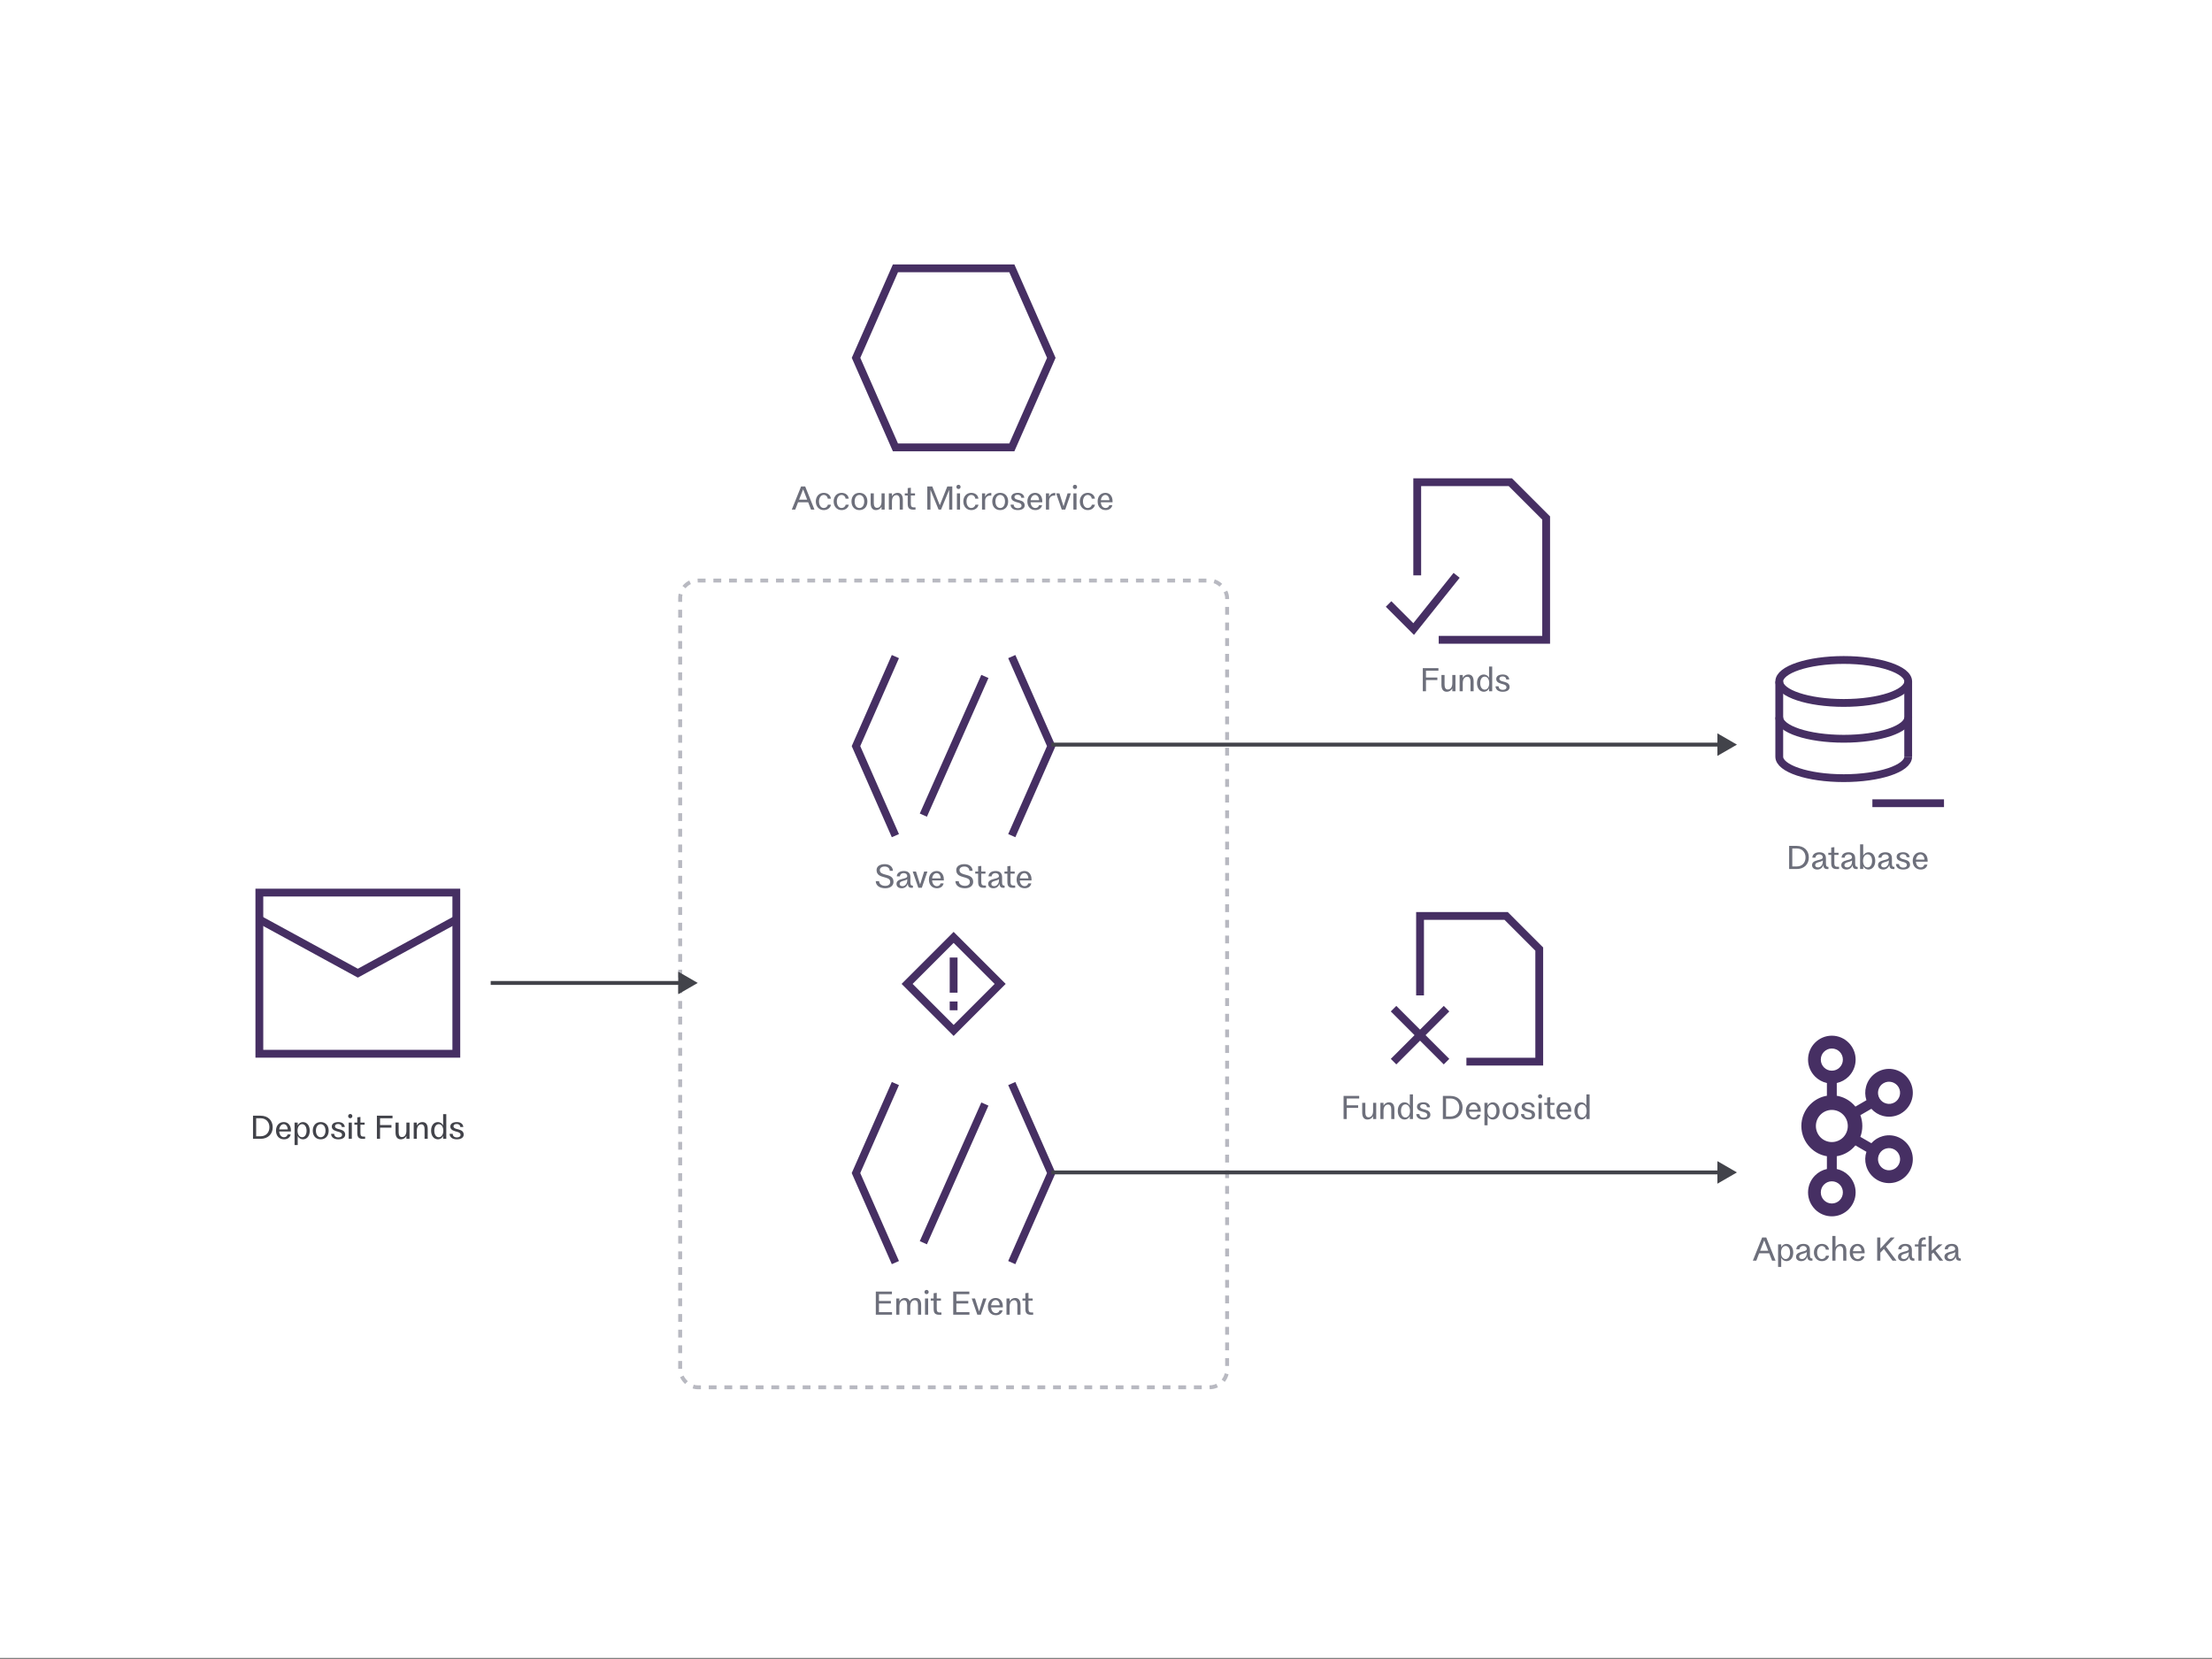 <svg width="636" height="477" viewBox="0 0 636 477" fill="none" xmlns="http://www.w3.org/2000/svg">
<rect x="0" y="0" width="636" height="477" fill="#808080" stroke="none"/>
<rect width="636" height="476.68" fill="white"/>
<g clip-path="url(#clip0_7445_110653)">
<rect x="195" y="166.356" width="158.384" height="233.082" rx="5.616" fill="white"/>
<path d="M257.444 188.783L246.117 214.525L257.444 240.267M290.908 188.783L302.261 214.525L290.908 240.267" stroke="#462F63" stroke-width="2.247"/>
<path d="M265.484 234.37L283.176 194.493" stroke="#462F63" stroke-width="2.247"/>
<path d="M254.542 255.397C252.888 255.397 251.801 254.579 251.801 253.348H252.753C252.78 254.193 253.508 254.705 254.569 254.705C255.413 254.705 255.961 254.256 255.961 253.573C255.961 252.647 255.081 252.45 254.146 252.198C253.131 251.919 252.052 251.587 252.034 250.185C252.025 249.116 252.96 248.46 254.398 248.46C255.773 248.46 256.698 249.215 256.734 250.374H255.827C255.791 249.61 255.207 249.152 254.371 249.152C253.517 249.152 252.96 249.556 252.969 250.167C252.978 250.976 253.67 251.219 254.461 251.434C255.566 251.731 256.905 251.964 256.905 253.546C256.905 254.66 255.97 255.397 254.542 255.397ZM259.283 255.397C258.367 255.397 257.765 254.912 257.765 254.139C257.765 253.438 258.232 253.007 259.382 252.719L259.993 252.567C260.613 252.405 260.856 252.216 260.856 251.884C260.856 251.434 260.487 251.039 259.858 251.039C259.166 251.039 258.753 251.47 258.753 251.982H257.854C257.854 251.093 258.627 250.437 259.876 250.437C261.036 250.437 261.754 250.976 261.754 252.189V253.609C261.754 254.328 261.844 254.642 262.482 254.651V255.253C261.467 255.343 261.045 255.047 261.018 254.031C260.811 254.867 260.119 255.397 259.283 255.397ZM259.508 254.795C260.245 254.795 260.856 254.049 260.856 253.151V252.746C260.739 252.917 260.478 253.052 260.11 253.151L259.607 253.294C258.933 253.483 258.663 253.726 258.663 254.13C258.663 254.552 258.96 254.795 259.508 254.795ZM265.042 255.253H264.044L262.427 250.581H263.37L264.547 254.31L265.716 250.581H266.659L265.042 255.253ZM269.403 255.397C267.984 255.397 267.085 254.391 267.085 252.908C267.085 251.425 267.993 250.437 269.323 250.437C270.545 250.437 271.371 251.389 271.371 252.818V253.142H268.002C268.064 254.094 268.577 254.795 269.385 254.795C269.952 254.795 270.329 254.445 270.428 253.995H271.3C271.138 254.831 270.437 255.397 269.403 255.397ZM268.011 252.549H270.464C270.428 251.677 269.979 251.039 269.305 251.039C268.622 251.039 268.109 251.677 268.011 252.549ZM277.448 255.397C275.794 255.397 274.707 254.579 274.707 253.348H275.66C275.687 254.193 276.415 254.705 277.475 254.705C278.32 254.705 278.868 254.256 278.868 253.573C278.868 252.647 277.987 252.45 277.053 252.198C276.037 251.919 274.959 251.587 274.941 250.185C274.932 249.116 275.866 248.46 277.304 248.46C278.679 248.46 279.605 249.215 279.641 250.374H278.733C278.697 249.61 278.113 249.152 277.277 249.152C276.424 249.152 275.866 249.556 275.875 250.167C275.884 250.976 276.576 251.219 277.367 251.434C278.472 251.731 279.811 251.964 279.811 253.546C279.811 254.66 278.877 255.397 277.448 255.397ZM283.488 254.615V255.244C281.745 255.388 281.224 254.966 281.242 253.456V251.192H280.406V250.581H281.242V249.071L282.14 248.963V250.581H283.345V251.192H282.14V253.492C282.14 254.535 282.437 254.651 283.488 254.615ZM285.649 255.397C284.733 255.397 284.131 254.912 284.131 254.139C284.131 253.438 284.598 253.007 285.748 252.719L286.359 252.567C286.979 252.405 287.222 252.216 287.222 251.884C287.222 251.434 286.853 251.039 286.224 251.039C285.532 251.039 285.119 251.47 285.119 251.982H284.22C284.22 251.093 284.993 250.437 286.242 250.437C287.402 250.437 288.121 250.976 288.121 252.189V253.609C288.121 254.328 288.21 254.642 288.848 254.651V255.253C287.833 255.343 287.411 255.047 287.384 254.031C287.177 254.867 286.485 255.397 285.649 255.397ZM285.874 254.795C286.611 254.795 287.222 254.049 287.222 253.151V252.746C287.105 252.917 286.844 253.052 286.476 253.151L285.973 253.294C285.299 253.483 285.029 253.726 285.029 254.13C285.029 254.552 285.326 254.795 285.874 254.795ZM291.891 254.615V255.244C290.148 255.388 289.626 254.966 289.644 253.456V251.192H288.809V250.581H289.644V249.071L290.543 248.963V250.581H291.747V251.192H290.543V253.492C290.543 254.535 290.84 254.651 291.891 254.615ZM294.62 255.397C293.2 255.397 292.301 254.391 292.301 252.908C292.301 251.425 293.209 250.437 294.539 250.437C295.761 250.437 296.588 251.389 296.588 252.818V253.142H293.218C293.281 254.094 293.793 254.795 294.602 254.795C295.168 254.795 295.545 254.445 295.644 253.995H296.516C296.354 254.831 295.653 255.397 294.62 255.397ZM293.227 252.549H295.68C295.644 251.677 295.195 251.039 294.521 251.039C293.838 251.039 293.326 251.677 293.227 252.549Z" fill="#6D6F7B"/>
<g clip-path="url(#clip1_7445_110653)">
<path d="M274.19 269.52L287.567 282.897L274.19 296.275L260.812 282.897L274.19 269.52Z" stroke="#462F63" stroke-width="2.247"/>
<path d="M274.188 275.315V285.425" stroke="#462F63" stroke-width="2.247"/>
<path d="M274.188 287.952V290.479" stroke="#462F63" stroke-width="2.247"/>
</g>
<path d="M257.444 311.541L246.117 337.283L257.444 363.025M290.908 311.541L302.261 337.283L290.908 363.025" stroke="#462F63" stroke-width="2.247"/>
<path d="M265.484 357.315L283.176 317.438" stroke="#462F63" stroke-width="2.247"/>
<path d="M256.48 378.011H251.816V371.361H256.453V372.098H252.724V374.048H256.147V374.776H252.724V377.274H256.48V378.011ZM258.593 378.011H257.695V373.338H258.593V374.156C258.953 373.527 259.537 373.195 260.184 373.195C260.876 373.195 261.343 373.527 261.559 374.147C261.963 373.5 262.529 373.195 263.284 373.195C264.309 373.195 264.848 373.869 264.848 375.199V378.011H263.949V375.216C263.949 374.39 263.644 373.842 263.024 373.842C262.206 373.842 261.721 374.525 261.721 375.648V378.011H260.822V375.216C260.822 374.39 260.525 373.842 259.905 373.842C259.088 373.842 258.593 374.543 258.593 375.675V378.011ZM266.413 372.089C266.062 372.089 265.811 371.838 265.811 371.487C265.811 371.128 266.062 370.876 266.413 370.876C266.763 370.876 267.015 371.128 267.015 371.487C267.015 371.838 266.763 372.089 266.413 372.089ZM266.862 378.011H265.964V373.338H266.862V378.011ZM270.687 377.373V378.002C268.944 378.146 268.423 377.724 268.441 376.214V373.949H267.605V373.338H268.441V371.829L269.339 371.721V373.338H270.543V373.949H269.339V376.25C269.339 377.292 269.636 377.409 270.687 377.373ZM278.737 378.011H274.073V371.361H278.71V372.098H274.98V374.048H278.404V374.776H274.98V377.274H278.737V378.011ZM282.005 378.011H281.007L279.39 373.338H280.333L281.511 377.068L282.679 373.338H283.622L282.005 378.011ZM286.366 378.155C284.947 378.155 284.048 377.149 284.048 375.666C284.048 374.183 284.956 373.195 286.286 373.195C287.508 373.195 288.334 374.147 288.334 375.576V375.899H284.965C285.028 376.852 285.54 377.553 286.349 377.553C286.915 377.553 287.292 377.202 287.391 376.753H288.263C288.101 377.589 287.4 378.155 286.366 378.155ZM284.974 375.306H287.427C287.391 374.435 286.942 373.797 286.268 373.797C285.585 373.797 285.072 374.435 284.974 375.306ZM290.288 378.011H289.39V373.338H290.288V374.156C290.648 373.527 291.232 373.195 291.879 373.195C292.876 373.195 293.416 373.869 293.416 375.199V378.011H292.517V375.216C292.517 374.39 292.22 373.842 291.6 373.842C290.783 373.842 290.288 374.543 290.288 375.675V378.011ZM297.062 377.373V378.002C295.319 378.146 294.797 377.724 294.815 376.214V373.949H293.98V373.338H294.815V371.829L295.714 371.721V373.338H296.918V373.949H295.714V376.25C295.714 377.292 296.01 377.409 297.062 377.373Z" fill="#6D6F7B"/>
</g>
<rect x="195.562" y="166.918" width="157.26" height="231.959" rx="5.055" stroke="#B8B9C1" stroke-width="1.123" stroke-dasharray="2.25 2.25"/>
<path d="M200.62 282.616L195.004 279.374L195.004 285.859L200.62 282.616ZM141.086 283.178L195.565 283.178L195.565 282.055L141.086 282.055L141.086 283.178Z" fill="#42434A"/>
<path d="M499.41 214.096L493.794 210.853L493.794 217.339L499.41 214.096ZM302.273 214.658L494.356 214.658L494.356 213.534L302.273 213.534L302.273 214.658Z" fill="#42434A"/>
<path d="M499.41 337.096L493.794 333.853L493.794 340.339L499.41 337.096ZM302.273 337.658L494.356 337.658L494.356 336.534L302.273 336.534L302.273 337.658Z" fill="#42434A"/>
<path d="M74.57 256.64H131.203V302.976H74.57V256.64Z" stroke="#462F63" stroke-width="2.247"/>
<path d="M74.57 264.363L102.887 279.808L131.203 264.363" stroke="#462F63" stroke-width="2.247"/>
<path d="M74.911 327.438H72.745V320.788H74.911C77.022 320.788 78.406 322.1 78.406 324.104C78.406 326.117 77.022 327.438 74.911 327.438ZM73.653 321.525V326.701H74.911C76.456 326.701 77.463 325.65 77.463 324.095C77.463 322.559 76.456 321.525 74.911 321.525H73.653ZM81.675 327.582C80.256 327.582 79.357 326.576 79.357 325.093C79.357 323.61 80.265 322.622 81.594 322.622C82.817 322.622 83.643 323.574 83.643 325.003V325.326H80.273C80.336 326.279 80.849 326.98 81.657 326.98C82.224 326.98 82.601 326.629 82.7 326.18H83.572C83.41 327.016 82.709 327.582 81.675 327.582ZM80.282 324.733H82.736C82.7 323.862 82.251 323.224 81.577 323.224C80.894 323.224 80.381 323.862 80.282 324.733ZM85.597 329.235H84.699V322.765H85.597V323.592C85.885 323.008 86.478 322.622 87.098 322.622C88.266 322.64 89.057 323.628 89.057 325.12C89.057 326.594 88.266 327.582 87.098 327.582C86.478 327.582 85.885 327.196 85.597 326.611V329.235ZM86.864 326.98C87.637 326.98 88.149 326.207 88.149 325.111C88.149 323.996 87.637 323.224 86.864 323.224C86.074 323.224 85.543 323.996 85.543 325.111C85.543 326.207 86.074 326.98 86.864 326.98ZM92.21 327.582C90.826 327.582 89.927 326.594 89.927 325.093C89.927 323.601 90.826 322.622 92.21 322.622C93.603 322.622 94.501 323.601 94.501 325.093C94.501 326.594 93.603 327.582 92.21 327.582ZM92.21 326.98C93.045 326.98 93.594 326.207 93.594 325.093C93.594 323.987 93.045 323.224 92.21 323.224C91.374 323.224 90.835 323.987 90.835 325.093C90.835 326.207 91.374 326.98 92.21 326.98ZM97.262 327.582C96.004 327.582 95.222 326.962 95.195 326.009H96.093C96.111 326.647 96.543 327.034 97.298 327.034C97.963 327.034 98.349 326.746 98.349 326.297C98.349 325.884 98.07 325.614 97.45 325.443L96.776 325.255C95.833 324.985 95.401 324.563 95.401 323.889C95.401 323.116 96.102 322.622 97.289 322.622C98.385 322.622 99.077 323.179 99.131 324.041H98.277C98.241 323.502 97.864 323.17 97.226 323.17C96.642 323.17 96.309 323.421 96.309 323.835C96.309 324.185 96.57 324.419 97.154 324.581L97.846 324.76C98.807 325.012 99.248 325.479 99.248 326.234C99.248 327.052 98.52 327.582 97.262 327.582ZM100.705 321.516C100.354 321.516 100.103 321.265 100.103 320.914C100.103 320.555 100.354 320.303 100.705 320.303C101.055 320.303 101.307 320.555 101.307 320.914C101.307 321.265 101.055 321.516 100.705 321.516ZM101.154 327.438H100.255V322.765H101.154V327.438ZM104.979 326.8V327.429C103.236 327.573 102.714 327.151 102.732 325.641V323.376H101.897V322.765H102.732V321.256L103.631 321.148V322.765H104.835V323.376H103.631V325.677C103.631 326.719 103.928 326.836 104.979 326.8ZM109.272 327.438H108.365V320.788H112.858V321.525H109.272V323.484H112.552V324.221H109.272V327.438ZM116.851 322.765H117.75V327.438H116.851V326.62C116.491 327.25 115.907 327.582 115.26 327.582C114.263 327.582 113.724 326.908 113.724 325.578V322.765H114.622V325.56C114.622 326.387 114.919 326.935 115.539 326.935C116.357 326.935 116.851 326.234 116.851 325.102V322.765ZM119.848 327.438H118.949V322.765H119.848V323.583C120.208 322.954 120.792 322.622 121.439 322.622C122.436 322.622 122.975 323.296 122.975 324.626V327.438H122.077V324.643C122.077 323.817 121.78 323.269 121.16 323.269C120.342 323.269 119.848 323.97 119.848 325.102V327.438ZM125.918 327.582C124.732 327.564 123.95 326.576 123.95 325.084C123.95 323.592 124.732 322.622 125.918 322.622C126.538 322.622 127.131 322.999 127.409 323.592V320.339H128.317V327.438H127.409V326.611C127.131 327.205 126.538 327.582 125.918 327.582ZM126.151 326.98C126.951 326.98 127.463 326.207 127.463 325.093C127.463 323.987 126.951 323.224 126.151 323.224C125.37 323.224 124.866 323.987 124.866 325.093C124.866 326.207 125.37 326.98 126.151 326.98ZM131.337 327.582C130.079 327.582 129.297 326.962 129.27 326.009H130.169C130.187 326.647 130.618 327.034 131.373 327.034C132.038 327.034 132.424 326.746 132.424 326.297C132.424 325.884 132.146 325.614 131.526 325.443L130.852 325.255C129.908 324.985 129.477 324.563 129.477 323.889C129.477 323.116 130.178 322.622 131.364 322.622C132.46 322.622 133.152 323.179 133.206 324.041H132.352C132.316 323.502 131.939 323.17 131.301 323.17C130.717 323.17 130.384 323.421 130.384 323.835C130.384 324.185 130.645 324.419 131.229 324.581L131.921 324.76C132.883 325.012 133.323 325.479 133.323 326.234C133.323 327.052 132.595 327.582 131.337 327.582Z" fill="#42434A"/>
<path d="M257.459 77.148H290.924L302.276 102.89L290.924 128.632H257.459L246.133 102.89L257.459 77.148Z" stroke="#462F63" stroke-width="2.247"/>
<path d="M234.174 146.521H233.186L232.368 144.409H229.465L228.647 146.521H227.659L230.328 139.871H231.514L234.174 146.521ZM230.921 140.679L229.753 143.672H232.08L230.921 140.679ZM236.848 146.664C235.51 146.664 234.566 145.622 234.566 144.175C234.566 142.728 235.51 141.704 236.848 141.704C237.972 141.704 238.816 142.396 238.897 143.375H237.999C237.936 142.755 237.451 142.306 236.839 142.306C236.049 142.306 235.474 143.088 235.474 144.175C235.474 145.271 236.049 146.062 236.839 146.062C237.442 146.062 237.936 145.658 238.026 145.101H238.924C238.781 146.017 237.927 146.664 236.848 146.664ZM241.976 146.664C240.637 146.664 239.693 145.622 239.693 144.175C239.693 142.728 240.637 141.704 241.976 141.704C243.099 141.704 243.944 142.396 244.024 143.375H243.126C243.063 142.755 242.578 142.306 241.967 142.306C241.176 142.306 240.601 143.088 240.601 144.175C240.601 145.271 241.176 146.062 241.967 146.062C242.569 146.062 243.063 145.658 243.153 145.101H244.051C243.908 146.017 243.054 146.664 241.976 146.664ZM247.103 146.664C245.719 146.664 244.82 145.676 244.82 144.175C244.82 142.683 245.719 141.704 247.103 141.704C248.496 141.704 249.394 142.683 249.394 144.175C249.394 145.676 248.496 146.664 247.103 146.664ZM247.103 146.062C247.938 146.062 248.487 145.289 248.487 144.175C248.487 143.07 247.938 142.306 247.103 142.306C246.267 142.306 245.728 143.07 245.728 144.175C245.728 145.289 246.267 146.062 247.103 146.062ZM253.463 141.848H254.361V146.521H253.463V145.703C253.103 146.332 252.519 146.664 251.872 146.664C250.874 146.664 250.335 145.99 250.335 144.66V141.848H251.234V144.642C251.234 145.469 251.53 146.017 252.151 146.017C252.968 146.017 253.463 145.316 253.463 144.184V141.848ZM256.46 146.521H255.561V141.848H256.46V142.665C256.819 142.036 257.403 141.704 258.05 141.704C259.048 141.704 259.587 142.378 259.587 143.708V146.521H258.688V143.726C258.688 142.899 258.392 142.351 257.772 142.351C256.954 142.351 256.46 143.052 256.46 144.184V146.521ZM263.233 145.882V146.512C261.49 146.655 260.969 146.233 260.987 144.723V142.459H260.151V141.848H260.987V140.338L261.885 140.23V141.848H263.089V142.459H261.885V144.759C261.885 145.802 262.182 145.918 263.233 145.882ZM270.213 145.271L272.37 139.871H273.808V146.521H272.909V140.823L270.573 146.521H269.863L267.527 140.823V146.521H266.619V139.871H268.048L270.213 145.271ZM275.589 140.599C275.238 140.599 274.986 140.347 274.986 139.996C274.986 139.637 275.238 139.385 275.589 139.385C275.939 139.385 276.191 139.637 276.191 139.996C276.191 140.347 275.939 140.599 275.589 140.599ZM276.038 146.521H275.139V141.848H276.038V146.521ZM279.263 146.664C277.924 146.664 276.98 145.622 276.98 144.175C276.98 142.728 277.924 141.704 279.263 141.704C280.386 141.704 281.231 142.396 281.312 143.375H280.413C280.35 142.755 279.865 142.306 279.254 142.306C278.463 142.306 277.888 143.088 277.888 144.175C277.888 145.271 278.463 146.062 279.254 146.062C279.856 146.062 280.35 145.658 280.44 145.101H281.339C281.195 146.017 280.341 146.664 279.263 146.664ZM283.247 146.521H282.348V141.848H283.247V142.827C283.57 142.126 284.101 141.722 285.026 141.731V142.486C283.849 142.378 283.247 143.061 283.247 143.986V146.521ZM287.578 146.664C286.194 146.664 285.295 145.676 285.295 144.175C285.295 142.683 286.194 141.704 287.578 141.704C288.97 141.704 289.869 142.683 289.869 144.175C289.869 145.676 288.97 146.664 287.578 146.664ZM287.578 146.062C288.413 146.062 288.961 145.289 288.961 144.175C288.961 143.07 288.413 142.306 287.578 142.306C286.742 142.306 286.203 143.07 286.203 144.175C286.203 145.289 286.742 146.062 287.578 146.062ZM292.63 146.664C291.372 146.664 290.59 146.044 290.563 145.092H291.461C291.479 145.73 291.911 146.116 292.666 146.116C293.331 146.116 293.717 145.829 293.717 145.379C293.717 144.966 293.438 144.696 292.818 144.526L292.144 144.337C291.201 144.067 290.769 143.645 290.769 142.971C290.769 142.198 291.47 141.704 292.657 141.704C293.753 141.704 294.445 142.261 294.499 143.124H293.645C293.609 142.585 293.232 142.252 292.594 142.252C292.01 142.252 291.677 142.504 291.677 142.917C291.677 143.267 291.938 143.501 292.522 143.663L293.214 143.843C294.175 144.094 294.616 144.561 294.616 145.316C294.616 146.134 293.888 146.664 292.63 146.664ZM297.71 146.664C296.29 146.664 295.391 145.658 295.391 144.175C295.391 142.692 296.299 141.704 297.629 141.704C298.851 141.704 299.678 142.656 299.678 144.085V144.409H296.308C296.371 145.361 296.883 146.062 297.692 146.062C298.258 146.062 298.635 145.712 298.734 145.262H299.606C299.444 146.098 298.743 146.664 297.71 146.664ZM296.317 143.816H298.77C298.734 142.944 298.285 142.306 297.611 142.306C296.928 142.306 296.416 142.944 296.317 143.816ZM301.632 146.521H300.733V141.848H301.632V142.827C301.955 142.126 302.485 141.722 303.411 141.731V142.486C302.234 142.378 301.632 143.061 301.632 143.986V146.521ZM306.281 146.521H305.283L303.666 141.848H304.609L305.787 145.577L306.955 141.848H307.898L306.281 146.521ZM309.076 140.599C308.725 140.599 308.474 140.347 308.474 139.996C308.474 139.637 308.725 139.385 309.076 139.385C309.426 139.385 309.678 139.637 309.678 139.996C309.678 140.347 309.426 140.599 309.076 140.599ZM309.525 146.521H308.627V141.848H309.525V146.521ZM312.75 146.664C311.411 146.664 310.468 145.622 310.468 144.175C310.468 142.728 311.411 141.704 312.75 141.704C313.873 141.704 314.718 142.396 314.799 143.375H313.9C313.837 142.755 313.352 142.306 312.741 142.306C311.95 142.306 311.375 143.088 311.375 144.175C311.375 145.271 311.95 146.062 312.741 146.062C313.343 146.062 313.837 145.658 313.927 145.101H314.826C314.682 146.017 313.828 146.664 312.75 146.664ZM317.913 146.664C316.493 146.664 315.595 145.658 315.595 144.175C315.595 142.692 316.502 141.704 317.832 141.704C319.054 141.704 319.881 142.656 319.881 144.085V144.409H316.511C316.574 145.361 317.086 146.062 317.895 146.062C318.461 146.062 318.839 145.712 318.938 145.262H319.809C319.647 146.098 318.947 146.664 317.913 146.664ZM316.52 143.816H318.974C318.938 142.944 318.488 142.306 317.814 142.306C317.131 142.306 316.619 142.944 316.52 143.816Z" fill="#6D6F7B"/>
<path d="M399.25 173.657L406.458 180.865L418.814 165.42" stroke="#462F63" stroke-width="2.247"/>
<path d="M413.662 183.954H444.553V148.945L434.256 138.648H407.484V165.42" stroke="#462F63" stroke-width="2.247"/>
<path d="M409.997 198.753H409.089V192.104H413.582V192.84H409.997V194.799H413.277V195.536H409.997V198.753ZM417.575 194.081H418.474V198.753H417.575V197.936C417.216 198.565 416.632 198.897 415.985 198.897C414.987 198.897 414.448 198.223 414.448 196.893V194.081H415.347V196.875C415.347 197.702 415.643 198.25 416.263 198.25C417.081 198.25 417.575 197.549 417.575 196.417V194.081ZM420.573 198.753H419.674V194.081H420.573V194.898C420.932 194.269 421.516 193.937 422.163 193.937C423.161 193.937 423.7 194.611 423.7 195.941V198.753H422.801V195.959C422.801 195.132 422.505 194.584 421.885 194.584C421.067 194.584 420.573 195.285 420.573 196.417V198.753ZM426.642 198.897C425.456 198.879 424.674 197.891 424.674 196.399C424.674 194.907 425.456 193.937 426.642 193.937C427.262 193.937 427.855 194.314 428.134 194.907V191.654H429.042V198.753H428.134V197.927C427.855 198.52 427.262 198.897 426.642 198.897ZM426.876 198.295C427.676 198.295 428.188 197.522 428.188 196.408C428.188 195.303 427.676 194.539 426.876 194.539C426.094 194.539 425.591 195.303 425.591 196.408C425.591 197.522 426.094 198.295 426.876 198.295ZM432.061 198.897C430.803 198.897 430.022 198.277 429.995 197.325H430.893C430.911 197.963 431.343 198.349 432.097 198.349C432.762 198.349 433.149 198.061 433.149 197.612C433.149 197.199 432.87 196.929 432.25 196.758L431.576 196.57C430.633 196.3 430.201 195.878 430.201 195.204C430.201 194.431 430.902 193.937 432.088 193.937C433.185 193.937 433.877 194.494 433.931 195.357H433.077C433.041 194.817 432.664 194.485 432.025 194.485C431.441 194.485 431.109 194.737 431.109 195.15C431.109 195.5 431.369 195.734 431.954 195.896L432.646 196.076C433.607 196.327 434.047 196.794 434.047 197.549C434.047 198.367 433.32 198.897 432.061 198.897Z" fill="#6D6F7B"/>
<g clip-path="url(#clip2_7445_110653)">
<path d="M548.647 195.936C548.647 199.348 540.349 202.114 530.112 202.114C519.876 202.114 511.578 199.348 511.578 195.936C511.578 192.524 519.876 189.758 530.112 189.758C540.349 189.758 548.647 192.524 548.647 195.936Z" stroke="#462F63" stroke-width="2.247"/>
<path d="M548.647 206.233C548.647 209.645 540.349 212.411 530.112 212.411C519.876 212.411 511.578 209.645 511.578 206.233" stroke="#462F63" stroke-width="2.247"/>
<path d="M511.578 195.936V217.559C511.578 220.971 519.876 223.737 530.112 223.737C540.349 223.737 548.647 220.971 548.647 217.559" stroke="#462F63" stroke-width="2.247"/>
<path d="M548.648 217.559V195.936" stroke="#462F63" stroke-width="2.247"/>
<path d="M558.945 230.945H538.352" stroke="#462F63" stroke-width="2.247"/>
</g>
<path d="M516.583 249.863H514.417V243.213H516.583C518.695 243.213 520.079 244.525 520.079 246.529C520.079 248.542 518.695 249.863 516.583 249.863ZM515.325 243.95V249.126H516.583C518.129 249.126 519.135 248.075 519.135 246.52C519.135 244.983 518.129 243.95 516.583 243.95H515.325ZM522.525 250.007C521.609 250.007 521.007 249.522 521.007 248.749C521.007 248.048 521.474 247.616 522.624 247.329L523.235 247.176C523.855 247.014 524.098 246.826 524.098 246.493C524.098 246.044 523.729 245.648 523.1 245.648C522.408 245.648 521.995 246.08 521.995 246.592H521.096C521.096 245.702 521.869 245.046 523.118 245.046C524.278 245.046 524.997 245.586 524.997 246.799V248.219C524.997 248.937 525.086 249.252 525.724 249.261V249.863C524.709 249.953 524.287 249.656 524.26 248.641C524.053 249.477 523.361 250.007 522.525 250.007ZM522.75 249.405C523.487 249.405 524.098 248.659 524.098 247.76V247.356C523.981 247.527 523.72 247.661 523.352 247.76L522.849 247.904C522.175 248.093 521.905 248.335 521.905 248.74C521.905 249.162 522.202 249.405 522.75 249.405ZM528.767 249.225V249.854C527.024 249.998 526.502 249.575 526.52 248.066V245.801H525.685V245.19H526.52V243.68L527.419 243.573V245.19H528.623V245.801H527.419V248.102C527.419 249.144 527.716 249.261 528.767 249.225ZM530.928 250.007C530.011 250.007 529.409 249.522 529.409 248.749C529.409 248.048 529.876 247.616 531.027 247.329L531.638 247.176C532.258 247.014 532.5 246.826 532.5 246.493C532.5 246.044 532.132 245.648 531.503 245.648C530.811 245.648 530.398 246.08 530.398 246.592H529.499C529.499 245.702 530.272 245.046 531.521 245.046C532.68 245.046 533.399 245.586 533.399 246.799V248.219C533.399 248.937 533.489 249.252 534.127 249.261V249.863C533.112 249.953 532.689 249.656 532.662 248.641C532.456 249.477 531.764 250.007 530.928 250.007ZM531.152 249.405C531.889 249.405 532.5 248.659 532.5 247.76V247.356C532.384 247.527 532.123 247.661 531.755 247.76L531.251 247.904C530.577 248.093 530.308 248.335 530.308 248.74C530.308 249.162 530.604 249.405 531.152 249.405ZM537.217 250.007C536.597 250.007 536.004 249.629 535.716 249.036V249.863H534.818V242.764H535.716V246.017C536.004 245.424 536.597 245.046 537.217 245.046C538.394 245.046 539.176 246.017 539.176 247.509C539.176 249 538.394 249.989 537.217 250.007ZM536.983 249.405C537.765 249.405 538.268 248.632 538.268 247.518C538.268 246.412 537.765 245.648 536.983 245.648C536.183 245.648 535.662 246.412 535.662 247.518C535.662 248.632 536.183 249.405 536.983 249.405ZM541.498 250.007C540.581 250.007 539.979 249.522 539.979 248.749C539.979 248.048 540.447 247.616 541.597 247.329L542.208 247.176C542.828 247.014 543.071 246.826 543.071 246.493C543.071 246.044 542.702 245.648 542.073 245.648C541.381 245.648 540.968 246.08 540.968 246.592H540.069C540.069 245.702 540.842 245.046 542.091 245.046C543.25 245.046 543.969 245.586 543.969 246.799V248.219C543.969 248.937 544.059 249.252 544.697 249.261V249.863C543.682 249.953 543.259 249.656 543.232 248.641C543.026 249.477 542.334 250.007 541.498 250.007ZM541.723 249.405C542.46 249.405 543.071 248.659 543.071 247.76V247.356C542.954 247.527 542.693 247.661 542.325 247.76L541.821 247.904C541.148 248.093 540.878 248.335 540.878 248.74C540.878 249.162 541.174 249.405 541.723 249.405ZM547.187 250.007C545.929 250.007 545.148 249.387 545.121 248.434H546.019C546.037 249.072 546.469 249.459 547.223 249.459C547.888 249.459 548.275 249.171 548.275 248.722C548.275 248.308 547.996 248.039 547.376 247.868L546.702 247.679C545.759 247.41 545.327 246.987 545.327 246.313C545.327 245.541 546.028 245.046 547.214 245.046C548.311 245.046 549.003 245.604 549.057 246.466H548.203C548.167 245.927 547.79 245.595 547.151 245.595C546.567 245.595 546.235 245.846 546.235 246.26C546.235 246.61 546.495 246.844 547.08 247.005L547.772 247.185C548.733 247.437 549.173 247.904 549.173 248.659C549.173 249.477 548.446 250.007 547.187 250.007ZM552.268 250.007C550.848 250.007 549.949 249 549.949 247.518C549.949 246.035 550.857 245.046 552.187 245.046C553.409 245.046 554.236 245.999 554.236 247.428V247.751H550.866C550.929 248.704 551.441 249.405 552.25 249.405C552.816 249.405 553.193 249.054 553.292 248.605H554.164C554.002 249.441 553.301 250.007 552.268 250.007ZM550.875 247.158H553.328C553.292 246.286 552.843 245.648 552.169 245.648C551.486 245.648 550.974 246.286 550.875 247.158Z" fill="#6D6F7B"/>
<path d="M421.624 305.244H442.568V272.878L433.048 263.358H408.297V286.205" stroke="#462F63" stroke-width="2.247"/>
<path d="M400.68 290.013L415.911 305.245M400.68 305.245L415.911 290.013" stroke="#462F63" stroke-width="2.247"/>
<path d="M387.216 321.753H386.308V315.104H390.801V315.84H387.216V317.799H390.496V318.536H387.216V321.753ZM394.794 317.081H395.693V321.753H394.794V320.936C394.435 321.565 393.851 321.897 393.204 321.897C392.206 321.897 391.667 321.223 391.667 319.893V317.081H392.566V319.875C392.566 320.702 392.862 321.25 393.482 321.25C394.3 321.25 394.794 320.549 394.794 319.417V317.081ZM397.791 321.753H396.893V317.081H397.791V317.898C398.151 317.269 398.735 316.937 399.382 316.937C400.379 316.937 400.919 317.611 400.919 318.941V321.753H400.02V318.959C400.02 318.132 399.723 317.584 399.103 317.584C398.286 317.584 397.791 318.285 397.791 319.417V321.753ZM403.861 321.897C402.675 321.879 401.893 320.891 401.893 319.399C401.893 317.907 402.675 316.937 403.861 316.937C404.481 316.937 405.074 317.314 405.353 317.907V314.654H406.26V321.753H405.353V320.927C405.074 321.52 404.481 321.897 403.861 321.897ZM404.095 321.295C404.894 321.295 405.407 320.522 405.407 319.408C405.407 318.303 404.894 317.539 404.095 317.539C403.313 317.539 402.81 318.303 402.81 319.408C402.81 320.522 403.313 321.295 404.095 321.295ZM409.28 321.897C408.022 321.897 407.24 321.277 407.213 320.325H408.112C408.13 320.963 408.561 321.349 409.316 321.349C409.981 321.349 410.368 321.061 410.368 320.612C410.368 320.199 410.089 319.929 409.469 319.758L408.795 319.57C407.851 319.3 407.42 318.878 407.42 318.204C407.42 317.431 408.121 316.937 409.307 316.937C410.403 316.937 411.095 317.494 411.149 318.357H410.296C410.26 317.817 409.882 317.485 409.244 317.485C408.66 317.485 408.328 317.737 408.328 318.15C408.328 318.5 408.588 318.734 409.172 318.896L409.864 319.076C410.826 319.327 411.266 319.794 411.266 320.549C411.266 321.367 410.538 321.897 409.28 321.897ZM417.025 321.753H414.859V315.104H417.025C419.137 315.104 420.52 316.416 420.52 318.419C420.52 320.432 419.137 321.753 417.025 321.753ZM415.767 315.84V321.017H417.025C418.57 321.017 419.577 319.965 419.577 318.411C419.577 316.874 418.57 315.84 417.025 315.84H415.767ZM423.79 321.897C422.37 321.897 421.471 320.891 421.471 319.408C421.471 317.925 422.379 316.937 423.709 316.937C424.931 316.937 425.758 317.889 425.758 319.318V319.642H422.388C422.451 320.594 422.963 321.295 423.772 321.295C424.338 321.295 424.715 320.945 424.814 320.495H425.686C425.524 321.331 424.823 321.897 423.79 321.897ZM422.397 319.049H424.85C424.814 318.177 424.365 317.539 423.691 317.539C423.008 317.539 422.496 318.177 422.397 319.049ZM427.711 323.551H426.813V317.081H427.711V317.907C427.999 317.323 428.592 316.937 429.212 316.937C430.38 316.955 431.171 317.943 431.171 319.435C431.171 320.909 430.38 321.897 429.212 321.897C428.592 321.897 427.999 321.511 427.711 320.927V323.551ZM428.979 321.295C429.751 321.295 430.264 320.522 430.264 319.426C430.264 318.312 429.751 317.539 428.979 317.539C428.188 317.539 427.658 318.312 427.658 319.426C427.658 320.522 428.188 321.295 428.979 321.295ZM434.324 321.897C432.94 321.897 432.041 320.909 432.041 319.408C432.041 317.916 432.94 316.937 434.324 316.937C435.717 316.937 436.615 317.916 436.615 319.408C436.615 320.909 435.717 321.897 434.324 321.897ZM434.324 321.295C435.16 321.295 435.708 320.522 435.708 319.408C435.708 318.303 435.16 317.539 434.324 317.539C433.488 317.539 432.949 318.303 432.949 319.408C432.949 320.522 433.488 321.295 434.324 321.295ZM439.376 321.897C438.118 321.897 437.336 321.277 437.309 320.325H438.208C438.226 320.963 438.657 321.349 439.412 321.349C440.077 321.349 440.463 321.061 440.463 320.612C440.463 320.199 440.185 319.929 439.565 319.758L438.891 319.57C437.947 319.3 437.516 318.878 437.516 318.204C437.516 317.431 438.217 316.937 439.403 316.937C440.499 316.937 441.191 317.494 441.245 318.357H440.391C440.355 317.817 439.978 317.485 439.34 317.485C438.756 317.485 438.423 317.737 438.423 318.15C438.423 318.5 438.684 318.734 439.268 318.896L439.96 319.076C440.922 319.327 441.362 319.794 441.362 320.549C441.362 321.367 440.634 321.897 439.376 321.897ZM442.819 315.831C442.469 315.831 442.217 315.58 442.217 315.229C442.217 314.87 442.469 314.618 442.819 314.618C443.169 314.618 443.421 314.87 443.421 315.229C443.421 315.58 443.169 315.831 442.819 315.831ZM443.268 321.753H442.37V317.081H443.268V321.753ZM447.093 321.115V321.744C445.35 321.888 444.829 321.466 444.847 319.956V317.692H444.011V317.081H444.847V315.571L445.745 315.463V317.081H446.949V317.692H445.745V319.992C445.745 321.035 446.042 321.151 447.093 321.115ZM449.822 321.897C448.402 321.897 447.504 320.891 447.504 319.408C447.504 317.925 448.411 316.937 449.741 316.937C450.963 316.937 451.79 317.889 451.79 319.318V319.642H448.42C448.483 320.594 448.995 321.295 449.804 321.295C450.37 321.295 450.748 320.945 450.847 320.495H451.718C451.557 321.331 450.856 321.897 449.822 321.897ZM448.429 319.049H450.883C450.847 318.177 450.397 317.539 449.723 317.539C449.04 317.539 448.528 318.177 448.429 319.049ZM454.643 321.897C453.456 321.879 452.675 320.891 452.675 319.399C452.675 317.907 453.456 316.937 454.643 316.937C455.263 316.937 455.856 317.314 456.134 317.907V314.654H457.042V321.753H456.134V320.927C455.856 321.52 455.263 321.897 454.643 321.897ZM454.876 321.295C455.676 321.295 456.188 320.522 456.188 319.408C456.188 318.303 455.676 317.539 454.876 317.539C454.095 317.539 453.591 318.303 453.591 319.408C453.591 320.522 454.095 321.295 454.876 321.295Z" fill="#6D6F7B"/>
<path d="M528.94 302.403C528.369 301.826 527.576 301.471 526.692 301.471C525.811 301.471 525.024 301.826 524.46 302.403H524.445C523.875 302.975 523.522 303.775 523.522 304.658C523.522 305.546 523.875 306.34 524.445 306.907L524.46 306.923C525.024 307.495 525.811 307.845 526.692 307.845C527.576 307.845 528.369 307.495 528.94 306.923L528.947 306.907C529.519 306.34 529.868 305.546 529.868 304.658C529.868 303.775 529.519 302.975 528.947 302.403H528.94ZM526.692 346.033C527.576 346.033 528.369 345.671 528.94 345.105L528.947 345.088C529.519 344.523 529.868 343.723 529.868 342.845C529.868 341.957 529.519 341.162 528.947 340.586H528.94C528.369 340.004 527.576 339.652 526.692 339.652C525.811 339.652 525.024 340.004 524.46 340.586H524.445C523.875 341.162 523.522 341.957 523.522 342.845C523.522 343.723 523.875 344.523 524.445 345.088L524.46 345.105C525.024 345.671 525.811 346.033 526.692 346.033ZM543.966 336.376C544.751 336.168 545.462 335.662 545.896 334.895L545.955 334.783C546.341 334.058 546.411 333.219 546.205 332.474C545.997 331.679 545.487 330.974 544.727 330.535L544.682 330.505C543.941 330.096 543.097 330.006 542.322 330.219C541.533 330.417 540.825 330.945 540.393 331.704C539.956 332.46 539.865 333.327 540.074 334.126C540.29 334.912 540.795 335.622 541.551 336.066H541.556C542.314 336.504 543.17 336.583 543.966 336.376ZM529.944 320.485C529.112 319.651 527.963 319.128 526.692 319.128C525.423 319.128 524.278 319.651 523.447 320.485C522.619 321.319 522.109 322.468 522.109 323.746C522.109 325.024 522.619 326.179 523.447 327.022C524.278 327.851 525.423 328.369 526.692 328.369C527.963 328.369 529.112 327.851 529.944 327.022C530.774 326.179 531.285 325.024 531.285 323.746C531.285 322.468 530.774 321.319 529.944 320.485ZM528.115 315.053C529.961 315.359 531.618 316.247 532.884 317.53H532.894C533.095 317.732 533.291 317.954 533.474 318.176L536.639 316.336C536.213 315.043 536.193 313.691 536.536 312.423C536.987 310.726 538.081 309.206 539.723 308.254L539.776 308.22C541.399 307.297 543.244 307.105 544.909 307.558C546.596 308.013 548.117 309.118 549.065 310.765V310.771C550.007 312.409 550.198 314.288 549.749 315.981C549.3 317.678 548.201 319.208 546.562 320.154L546.129 320.411H546.086C544.569 321.136 542.902 321.25 541.371 320.845C540.113 320.51 538.96 319.804 538.057 318.803L534.896 320.638C535.26 321.604 535.46 322.646 535.46 323.746C535.46 324.841 535.26 325.898 534.896 326.869L538.057 328.699C538.96 327.683 540.113 326.993 541.371 326.657C543.058 326.193 544.928 326.39 546.562 327.348L546.666 327.397V327.402C548.245 328.364 549.305 329.849 549.749 331.526C550.198 333.209 550.007 335.089 549.065 336.731L549.007 336.845L549.001 336.836C548.054 338.418 546.562 339.49 544.914 339.944C543.225 340.392 541.354 340.2 539.723 339.257V339.244C538.081 338.29 536.987 336.767 536.536 335.073C536.193 333.811 536.213 332.46 536.639 331.167L533.474 329.331C533.291 329.553 533.095 329.765 532.894 329.967L532.884 329.977C531.618 331.255 529.961 332.143 528.115 332.439V336.116C529.43 336.392 530.608 337.053 531.53 337.98L531.535 337.99C532.771 339.227 533.537 340.951 533.537 342.845C533.537 344.734 532.771 346.447 531.535 347.69L531.53 347.71C530.285 348.953 528.577 349.722 526.692 349.722C524.817 349.722 523.105 348.953 521.863 347.71H521.858V347.69C520.621 346.447 519.853 344.734 519.853 342.845C519.853 340.951 520.621 339.227 521.858 337.99V337.98H521.863C522.785 337.053 523.964 336.392 525.274 336.116V332.439C523.429 332.143 521.775 331.255 520.511 329.977L520.497 329.967C518.918 328.374 517.93 326.179 517.93 323.746C517.93 321.319 518.918 319.123 520.497 317.53H520.511C521.775 316.247 523.429 315.359 525.274 315.053V311.392C523.964 311.106 522.785 310.445 521.863 309.523H521.858V309.513C520.621 308.264 519.853 306.553 519.853 304.658C519.853 302.773 520.621 301.046 521.858 299.803L521.863 299.798C523.105 298.55 524.817 297.781 526.692 297.781C528.577 297.781 530.285 298.55 531.53 299.798V299.803H531.535C532.771 301.046 533.537 302.773 533.537 304.658C533.537 306.553 532.771 308.264 531.535 309.513L531.53 309.523C530.608 310.445 529.43 311.106 528.115 311.392V315.053ZM545.896 312.611L545.869 312.571C545.433 311.831 544.736 311.338 543.966 311.126C543.17 310.913 542.314 311.003 541.551 311.442H541.556C540.795 311.876 540.286 312.586 540.074 313.381C539.865 314.17 539.956 315.043 540.393 315.803L540.408 315.822C540.846 316.573 541.543 317.076 542.322 317.278C543.104 317.501 543.976 317.407 544.727 316.967L544.767 316.947C545.507 316.503 546 315.803 546.205 315.033C546.415 314.239 546.331 313.371 545.896 312.611Z" fill="#462F63"/>
<path d="M510.502 362.462H509.514L508.696 360.35H505.793L504.976 362.462H503.987L506.656 355.812H507.842L510.502 362.462ZM507.249 356.621L506.081 359.614H508.408L507.249 356.621ZM512.139 364.259H511.24V357.789H512.139V358.616C512.427 358.032 513.02 357.646 513.64 357.646C514.808 357.663 515.599 358.652 515.599 360.144C515.599 361.617 514.808 362.606 513.64 362.606C513.02 362.606 512.427 362.22 512.139 361.635V364.259ZM513.406 362.004C514.179 362.004 514.691 361.231 514.691 360.135C514.691 359.02 514.179 358.248 513.406 358.248C512.615 358.248 512.085 359.02 512.085 360.135C512.085 361.231 512.615 362.004 513.406 362.004ZM517.921 362.606C517.004 362.606 516.402 362.121 516.402 361.348C516.402 360.647 516.869 360.216 518.02 359.928L518.631 359.775C519.251 359.614 519.493 359.425 519.493 359.092C519.493 358.643 519.125 358.248 518.496 358.248C517.804 358.248 517.391 358.679 517.391 359.191H516.492C516.492 358.302 517.265 357.646 518.514 357.646C519.673 357.646 520.392 358.185 520.392 359.398V360.818C520.392 361.537 520.482 361.851 521.12 361.86V362.462C520.104 362.552 519.682 362.255 519.655 361.24C519.448 362.076 518.757 362.606 517.921 362.606ZM518.145 362.004C518.882 362.004 519.493 361.258 519.493 360.359V359.955C519.377 360.126 519.116 360.261 518.748 360.359L518.244 360.503C517.57 360.692 517.301 360.934 517.301 361.339C517.301 361.761 517.597 362.004 518.145 362.004ZM523.826 362.606C522.487 362.606 521.543 361.564 521.543 360.117C521.543 358.67 522.487 357.646 523.826 357.646C524.949 357.646 525.794 358.337 525.875 359.317H524.976C524.913 358.697 524.428 358.248 523.817 358.248C523.026 358.248 522.451 359.029 522.451 360.117C522.451 361.213 523.026 362.004 523.817 362.004C524.419 362.004 524.913 361.599 525.003 361.042H525.902C525.758 361.959 524.904 362.606 523.826 362.606ZM527.74 362.462H526.841V355.363H527.74V358.607C528.099 357.978 528.683 357.646 529.33 357.646C530.328 357.646 530.867 358.319 530.867 359.649V362.462H529.968V359.667C529.968 358.841 529.672 358.293 529.052 358.293C528.234 358.293 527.74 358.993 527.74 360.126V362.462ZM534.16 362.606C532.74 362.606 531.841 361.599 531.841 360.117C531.841 358.634 532.749 357.646 534.079 357.646C535.301 357.646 536.128 358.598 536.128 360.027V360.35H532.758C532.821 361.303 533.333 362.004 534.142 362.004C534.708 362.004 535.085 361.653 535.184 361.204H536.056C535.894 362.04 535.193 362.606 534.16 362.606ZM532.767 359.757H535.22C535.184 358.886 534.735 358.248 534.061 358.248C533.378 358.248 532.866 358.886 532.767 359.757ZM545.278 362.462H544.145L541.665 359.092L540.641 360.18V362.462H539.733V355.812H540.641V359.011L543.615 355.812H544.756L542.267 358.454L545.278 362.462ZM547.235 362.606C546.319 362.606 545.717 362.121 545.717 361.348C545.717 360.647 546.184 360.216 547.334 359.928L547.945 359.775C548.565 359.614 548.808 359.425 548.808 359.092C548.808 358.643 548.44 358.248 547.811 358.248C547.119 358.248 546.705 358.679 546.705 359.191H545.807C545.807 358.302 546.579 357.646 547.829 357.646C548.988 357.646 549.707 358.185 549.707 359.398V360.818C549.707 361.537 549.797 361.851 550.435 361.86V362.462C549.419 362.552 548.997 362.255 548.97 361.24C548.763 362.076 548.071 362.606 547.235 362.606ZM547.46 362.004C548.197 362.004 548.808 361.258 548.808 360.359V359.955C548.691 360.126 548.431 360.261 548.062 360.359L547.559 360.503C546.885 360.692 546.615 360.934 546.615 361.339C546.615 361.761 546.912 362.004 547.46 362.004ZM552.484 362.462H551.586V358.4H550.561V357.789H551.586C551.586 356.325 552.143 355.615 553.652 355.785V356.432C552.691 356.351 552.484 356.846 552.484 357.789H553.787V358.4H552.484V362.462ZM555.422 362.462H554.523V355.363H555.422V359.578L557.39 357.789H558.522L556.482 359.596L558.702 362.462H557.651L555.88 360.144L555.422 360.539V362.462ZM560.59 362.606C559.673 362.606 559.071 362.121 559.071 361.348C559.071 360.647 559.538 360.216 560.688 359.928L561.3 359.775C561.92 359.614 562.162 359.425 562.162 359.092C562.162 358.643 561.794 358.248 561.165 358.248C560.473 358.248 560.059 358.679 560.059 359.191H559.161C559.161 358.302 559.934 357.646 561.183 357.646C562.342 357.646 563.061 358.185 563.061 359.398V360.818C563.061 361.537 563.151 361.851 563.789 361.86V362.462C562.773 362.552 562.351 362.255 562.324 361.24C562.117 362.076 561.425 362.606 560.59 362.606ZM560.814 362.004C561.551 362.004 562.162 361.258 562.162 360.359V359.955C562.045 360.126 561.785 360.261 561.416 360.359L560.913 360.503C560.239 360.692 559.97 360.934 559.97 361.339C559.97 361.761 560.266 362.004 560.814 362.004Z" fill="#6D6F7B"/>
<defs>
<clipPath id="clip0_7445_110653">
<rect x="195" y="166.356" width="158.384" height="233.082" rx="5.616" fill="white"/>
</clipPath>
<clipPath id="clip1_7445_110653">
<rect width="30.329" height="30.329" fill="white" transform="translate(259.031 267.733)"/>
</clipPath>
<clipPath id="clip2_7445_110653">
<rect width="49.425" height="49.425" fill="white" transform="translate(509.523 187.699)"/>
</clipPath>
</defs>
</svg>
